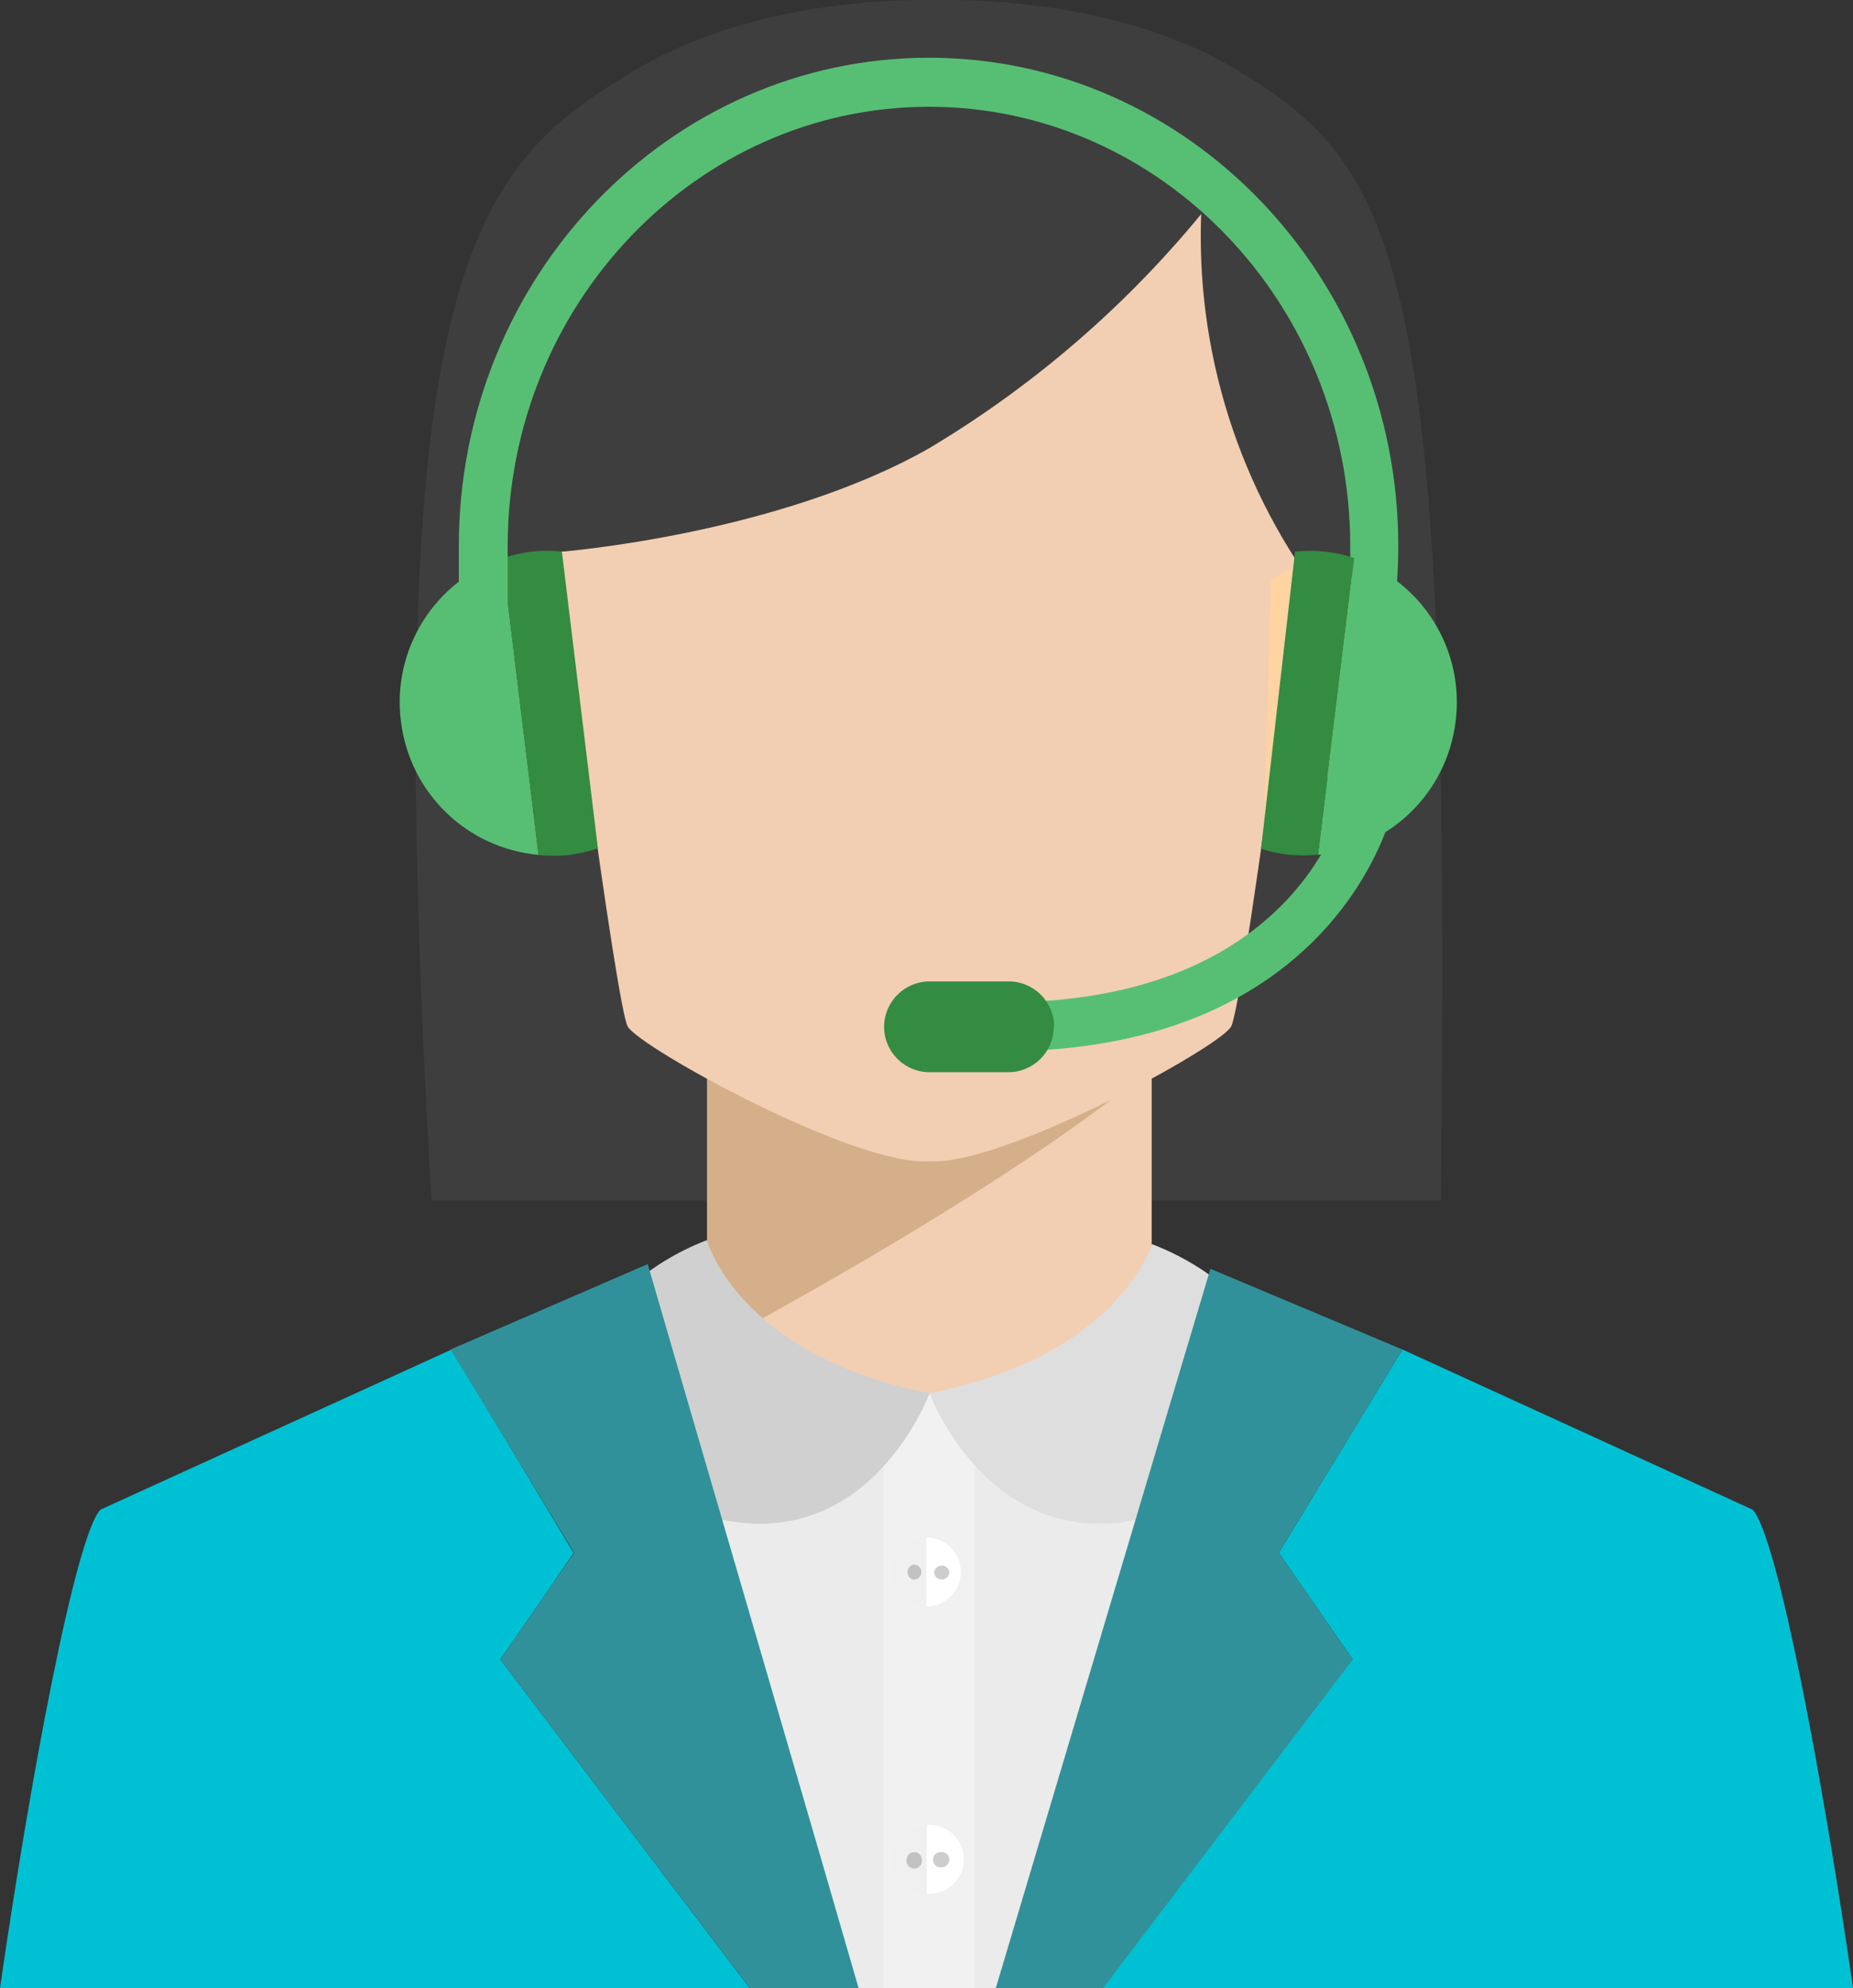 <?xml version="1.0" encoding="UTF-8"?><svg id="_レイヤー_2" xmlns="http://www.w3.org/2000/svg" viewBox="0 0 83.893 90"><rect x="0" y="0" width="83.893" height="90" fill="#333333" stroke="none"/><g id="_レイヤー_1-2"><g id="_レイヤー_2-2"><g id="_レイヤー_1-2"><path d="m55.785,3.044c7.62,4.477,9.975,8.713,9.447,51.308h-22.851L42.085.018s7.781-.439,13.7,3.027Z" style="fill:#3e3e3e;"/><path d="m28.985,3.044c-7.611,4.477-11.972,8.659-9.447,51.308h22.843L42.694.018s-7.772-.439-13.709,3.027Z" style="fill:#3e3e3e;"/><path d="m42.085,44.476l-10.074-5.059v22.816s3.895,4.665,10.074,4.665c7.28,0,10.056-4.298,10.056-4.298v-19.807l-10.056,1.683Z" style="fill:#f2cfb2;"/><path d="m52.132,48.309s-4.808,4.477-20.12,12.751v-14.9l20.12,2.149Z" style="fill:#d4af8a;"/><path d="m42.318,3.501h-.233c-3.832,0-19.117.895-16.709,22.484,0,0,2.516,19.538,3.044,20.488.528.949,10.378,6.375,13.664,6.098,3.268.233,13.136-5.149,13.655-6.098s3.044-20.488,3.044-20.488c1.845-21.625-12.527-22.457-16.467-22.484Z" style="fill:#f2cfb2;"/><path d="m42.623.018h-.242c-.098-.013-.197-.013-.295,0C15.222,5.865,24.069,24.974,24.069,24.974h1.37s9.787-.779,16.646-4.692c4.976-2.977,9.365-6.84,12.948-11.399C56.045,2.256,46.661.063,42.623.018Z" style="fill:#3e3e3e;"/><path d="m45.085,90h-6.214s-10.638-19.323-10.584-21.034,13.799-5.892,13.799-5.892c0,0,11.041.063,12.599.636,3.734,1.406-3.967,20.058-9.599,26.29Z" style="fill:#ebebeb;"/><path d="m54.621,6.966c-.897,6.447.559,13.002,4.101,18.464,5.91,8.713,1.889-11.641,1.889-11.641,0,0-4.298-6.823-5.99-6.823Z" style="fill:#3e3e3e;"/><path d="m57.236,37.384s2.471.609,3.734-4.701c1.451-6.134,1.191-7.101-.421-7.352-1.081-.022-2.139.315-3.009.958l-.304,11.094Z" style="fill:#ffd4a1;"/><rect x="39.999" y="63.074" width="4.146" height="26.926" style="fill:#f1f1f1;"/><path d="m52.15,56.323s-1.451,5.05-10.065,6.752c0,0,3.089,8.399,11.256,5.167,8.444-3.358,4.289-9.841-1.191-11.918Z" style="fill:#dedede;"/><path d="m32.003,56.144s1.415,5.229,10.083,6.931c0,0-3.08,8.399-11.247,5.167-8.516-3.358-4.316-10.02,1.164-12.097Z" style="fill:#d0d0d0;"/><path d="m22.646,75.127l2.23-3.224,1.092-1.603-4.029-6.707-1.513-2.489h0l-15.885,7.244c-1.128,1.236-3.17,12.16-4.54,21.652h33.937l-11.291-14.873Z" style="fill:#00c1d4;"/><path d="m61.248,75.127l-16.163,14.873h38.808c-1.37-9.492-3.412-20.416-4.54-21.652l-15.858-7.253-5.596,9.205,3.349,4.826Z" style="fill:#00c1d4;"/><polygon points="25.994 70.3 24.875 71.903 22.646 75.127 33.946 90 38.871 90 37.107 83.92 31.125 63.415 29.325 57.227 20.398 61.095 21.938 63.621 25.994 70.3" style="fill:#30919a;"/><polygon points="61.248 75.127 57.899 70.3 63.495 61.095 54.801 57.442 53.019 63.406 47.333 82.469 45.085 90 49.947 90 61.248 75.127" style="fill:#30919a;"/><path d="m40.393,71.178c.01.847.694,1.53,1.54,1.54v-3.107c-.855.015-1.54.712-1.54,1.567Z" style="fill:#f0f0f0;"/><path d="m41.942,69.611h0v3.107h0c.86,0,1.558-.698,1.558-1.558s-.698-1.558-1.558-1.558v.009Z" style="fill:#fff;"/><path d="m41.718,71.169c-.004.188-.153.34-.34.349-.19-.031-.32-.21-.289-.4.024-.149.14-.265.289-.289.186.005.336.154.34.34Z" style="fill:#c2c2c2;"/><path d="m42.981,71.16c0.0.189-.151.344-.34.349-.188.005-.344-.143-.349-.331-0-.003-0-.006-0-.009.031-.19.21-.32.4-.289.149.024.265.14.289.289v-.009Z" style="fill:#cdcdcd;"/><path d="m40.42,84.189c-0.0.847.684,1.535,1.531,1.54v-3.107c-.855.01-1.541.711-1.531,1.567,0,0,0,0,0,0Z" style="fill:#f0f0f0;"/><path d="m41.96,82.622h0v3.107h0c.858.065,1.606-.578,1.672-1.436.065-.858-.578-1.606-1.436-1.672-.079-.006-.157-.006-.236,0Z" style="fill:#fff;"/><path d="m41.736,84.189c.031.19-.099.37-.289.4-.19.031-.37-.099-.4-.289-.006-.037-.006-.075,0-.111,0-.188.152-.34.34-.34.188-.005.344.143.349.331 0.0.003 0.0.006 0.0.009Z" style="fill:#c2c2c2;"/><path d="m42.981,84.189c-.004.188-.153.34-.34.349-.19.031-.37-.099-.4-.289s.099-.37.289-.4c.037-.006.075-.006.112,0,.188,0,.34.152.34.34Z" style="fill:#cdcdcd;"/><path d="m18.15,32.648c-.407-3.236,1.51-6.315,4.594-7.378l1.639,13.431c-3.247-.29-5.847-2.816-6.232-6.053Z" style="fill:#57bf74;"/><path d="m24.069,24.974c.455-.054.915-.054,1.37,0l1.63,13.431c-.431.143-.875.245-1.325.304-.453.044-.908.044-1.361,0l-1.639-13.431c.43-.148.874-.25,1.325-.304Z" style="fill:#338c41;"/><path d="m45.398,47.592v-2.212c13.306,0,15.428-8.874,15.509-9.25l2.158.466c-.018.134-2.507,10.996-17.667,10.996Z" style="fill:#57bf74;"/><path d="m47.709,46.482c0,1.137-.922,2.059-2.059,2.059h-3.564c-1.137,0-2.059-.922-2.059-2.059h0c.005-1.134.926-2.051,2.059-2.051h3.582c1.134-0,2.055.917,2.059,2.051h-.018Z" style="fill:#338c41;"/><path d="m62.51,30.695l-1.379-.618c.412-1.531,0-4.88,0-4.88v-.466c0-10.969-8.56-19.897-19.073-19.897s-19.073,8.954-19.073,19.897v5.937h-2.212v-5.937c0-12.196,9.545-22.117,21.284-22.117s21.249,9.939,21.249,22.117c-.001,2.014-.269,4.02-.797,5.964Z" style="fill:#57bf74;"/><path d="m65.904,32.648c.407-3.236-1.51-6.315-4.594-7.378l-1.639,13.431c3.247-.29,5.847-2.816,6.232-6.053Z" style="fill:#57bf74;"/><path d="m59.994,24.974c-.452-.053-.909-.053-1.361,0l-1.54,13.449c.396.131.804.221,1.218.269.453.044.908.044,1.361,0l1.639-13.431c-.428-.141-.869-.237-1.316-.287Z" style="fill:#338c41;"/></g></g></g></svg>